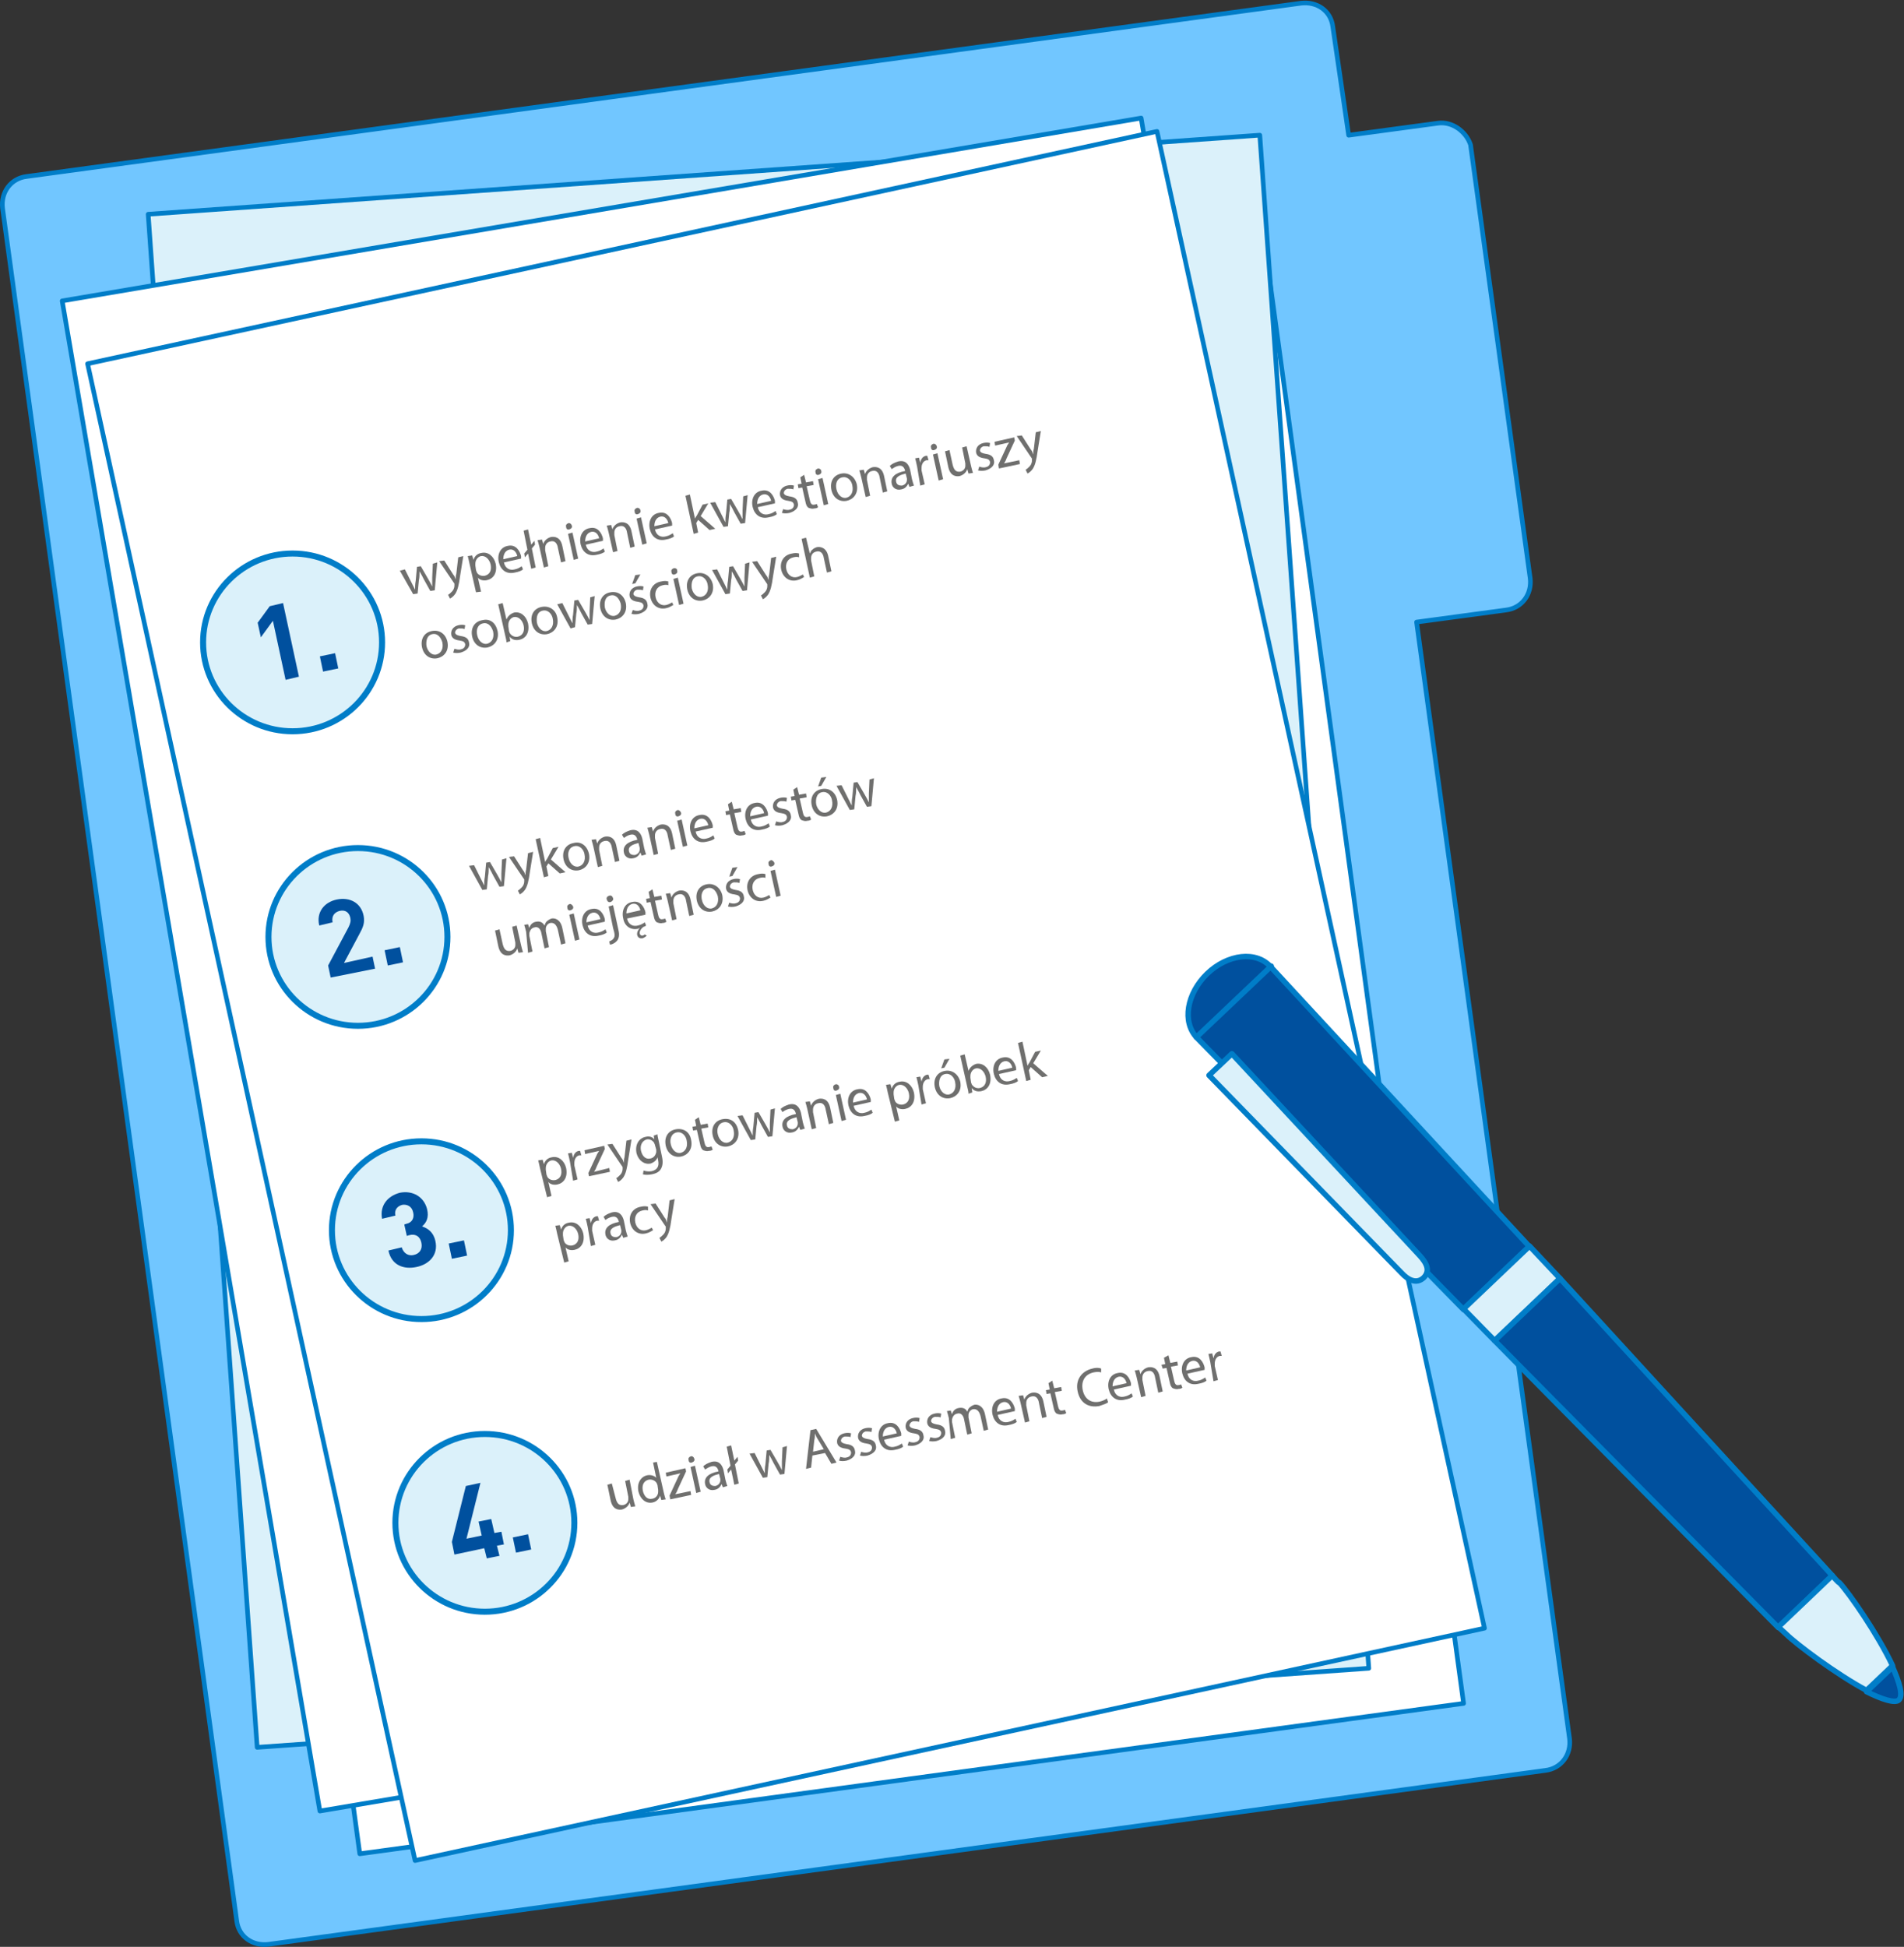<?xml version="1.0" encoding="utf-8"?>
<!-- Generator: Adobe Illustrator 26.2.1, SVG Export Plug-In . SVG Version: 6.00 Build 0)  -->
<svg version="1.1" xmlns="http://www.w3.org/2000/svg" xmlns:xlink="http://www.w3.org/1999/xlink" x="0px" y="0px"
	 viewBox="0 0 300 306.7" style="enable-background:new 0 0 300 306.7;" xml:space="preserve">
<rect x="0" y="0" width="300" height="306.7" fill="#333333" stroke="none"/>
<style type="text/css">
	.st0{fill:none;stroke:#A9E2FF;stroke-width:0.878;stroke-linecap:round;stroke-linejoin:round;}
	.st1{fill:#A9E2FF;stroke:#007DC8;stroke-width:0.878;stroke-linecap:round;stroke-linejoin:round;stroke-miterlimit:10;}
	.st2{fill:#32AFE1;stroke:#007DC8;stroke-width:0.878;stroke-linecap:round;stroke-linejoin:round;stroke-miterlimit:10;}
	.st3{fill:#71C6FF;stroke:#007DC8;stroke-width:0.878;stroke-linecap:round;stroke-linejoin:round;stroke-miterlimit:10;}
	.st4{fill:#007DC8;stroke:#007DC8;stroke-width:0.878;stroke-linecap:round;stroke-linejoin:round;stroke-miterlimit:10;}
	.st5{fill:#DBF1FA;}
	.st6{fill:#FFFFFF;}
	.st7{fill:none;stroke:#007DC8;stroke-width:0.878;stroke-linecap:round;stroke-linejoin:round;}
	.st8{fill:#00509E;stroke:#007DC8;stroke-width:0.878;stroke-linecap:round;stroke-linejoin:round;stroke-miterlimit:10;}
	.st9{fill:#A9E2FF;}
	.st10{fill:none;stroke:#007DC8;stroke-width:0.878;stroke-miterlimit:10;}
	.st11{fill:#71C6FF;}
	.st12{fill:none;stroke:#A9E2FF;stroke-linecap:round;stroke-linejoin:round;}
	.st13{fill:none;stroke:#007DC8;stroke-linecap:round;stroke-linejoin:round;}
	.st14{fill:#00509E;}
	.st15{fill:#A9E2FF;stroke:#007DC8;stroke-width:0.769;stroke-linecap:round;stroke-linejoin:round;stroke-miterlimit:10;}
	.st16{fill:#00509E;stroke:#007DC8;stroke-width:0.769;stroke-linecap:round;stroke-linejoin:round;stroke-miterlimit:10;}
	.st17{fill:#32AFE1;stroke:#007DC8;stroke-width:0.769;stroke-linecap:round;stroke-linejoin:round;stroke-miterlimit:10;}
	.st18{fill:#007DC8;}
	.st19{enable-background:new    ;}
	.st20{fill:none;stroke:#007DC8;stroke-width:0.769;stroke-linecap:round;stroke-linejoin:round;}
	.st21{fill:none;stroke:#32AFE1;stroke-width:0.91;stroke-linecap:round;stroke-linejoin:round;}
	.st22{fill:#DBF1FA;stroke:#007DC8;stroke-linecap:round;stroke-linejoin:round;stroke-miterlimit:10;}
	.st23{fill:none;stroke:#007DC8;stroke-width:0.91;stroke-linecap:round;stroke-linejoin:round;}
	.st24{fill:none;}
	.st25{fill:#A9E2FF;stroke:#007DC8;stroke-linecap:round;stroke-linejoin:round;stroke-miterlimit:10;}
	.st26{clip-path:url(#SVGID_00000016034168243197060770000003312558637801243313_);}
	.st27{fill:none;stroke:#007DC8;stroke-linecap:round;stroke-linejoin:round;stroke-miterlimit:10;stroke-dasharray:5;}
	.st28{fill:none;stroke:#A9E2FF;stroke-width:1.002;stroke-linecap:round;stroke-linejoin:round;}
	.st29{fill:none;stroke:#007DC8;stroke-width:1.002;stroke-linecap:round;stroke-linejoin:round;}
	.st30{fill:none;stroke:#A9E2FF;stroke-width:1.364;stroke-linecap:round;stroke-linejoin:round;}
	.st31{fill:none;stroke:#007DC8;stroke-width:1.364;stroke-linecap:round;stroke-linejoin:round;}
	.st32{fill:none;stroke:#A9E2FF;stroke-width:1.088;stroke-linecap:round;stroke-linejoin:round;}
	.st33{fill:none;stroke:#007DC8;stroke-width:1.088;stroke-linecap:round;stroke-linejoin:round;}
	.st34{fill:#A9E2FF;stroke:#007DC8;stroke-width:1.088;stroke-linecap:round;stroke-linejoin:round;stroke-miterlimit:10;}
	.st35{clip-path:url(#SVGID_00000173858693731846917820000015604765223794008962_);}
	.st36{fill:#DBF1FA;stroke:#007DC8;stroke-width:1.088;stroke-linecap:round;stroke-linejoin:round;stroke-miterlimit:10;}
	.st37{fill:none;stroke:#007DC8;stroke-width:0.729;stroke-linecap:round;stroke-linejoin:round;}
	.st38{fill:none;stroke:#32AFE1;stroke-width:0.862;stroke-linecap:round;stroke-linejoin:round;}
	.st39{fill:#DBF1FA;stroke:#007DC8;stroke-width:0.947;stroke-linecap:round;stroke-linejoin:round;stroke-miterlimit:10;}
	.st40{fill:#6F6F6E;}
	.st41{fill:none;stroke:#007DC8;stroke-width:0.862;stroke-linecap:round;stroke-linejoin:round;}
</style>
<g id="Warstwa_1">
</g>
<g id="Warstwa_3">
</g>
<g id="Warstwa_2">
</g>
<g id="Warstwa_4">
</g>
<g id="Warstwa_5">
</g>
<g id="Warstwa_6">
	<g>
		<g id="Warstwa_2_00000142895050928963275640000014650205492072360363_">
			<path class="st11" d="M226.6,19.4l-14.1,1.9l-2.5-17.1c-0.3-2.5-2.5-4-5-3.7L4.2,27.8c-2.5,0.3-4.1,2.5-3.8,5l36.9,269.8
				c0.3,2.5,2.5,4,5,3.7l201.2-27.4c2.5-0.3,4.1-2.5,3.8-5L223.2,98l14.1-1.9c2.5-0.3,4.1-2.5,3.8-5l-9.4-68.3
				C231,20.7,228.8,19.1,226.6,19.4"/>
			<path class="st37" d="M226.6,19.4l-14.1,1.9l-2.5-17.1c-0.3-2.5-2.5-4-5-3.7L4.2,27.8c-2.5,0.3-4.1,2.5-3.8,5l36.9,269.8
				c0.3,2.5,2.5,4,5,3.7l201.2-27.4c2.5-0.3,4.1-2.5,3.8-5L223.2,98l14.1-1.9c2.5-0.3,4.1-2.5,3.8-5l-9.4-68.3
				C231,20.7,228.8,19.1,226.6,19.4z"/>
			
				<rect x="39.5" y="39.3" transform="matrix(0.991 -0.135 0.135 0.991 -20.433 18.6)" class="st6" width="175.5" height="242"/>
			
				<rect x="39.5" y="39.3" transform="matrix(0.991 -0.135 0.135 0.991 -20.433 18.6)" class="st37" width="175.5" height="242"/>
			
				<rect x="47.7" y="68.7" transform="matrix(0.991 -0.135 0.135 0.991 -9.072 9.379)" class="st5" width="34.1" height="5.9"/>
			
				<rect x="146.8" y="55.3" transform="matrix(0.991 -0.135 0.135 0.991 -6.349 22.601)" class="st5" width="34.1" height="5.9"/>
			
				<rect x="49.2" y="78.4" transform="matrix(0.991 -0.135 0.135 0.991 -10.2 11.67)" class="st5" width="64.1" height="5.9"/>
			
				<rect x="50.8" y="89.9" transform="matrix(0.991 -0.135 0.135 0.991 -11.738 11.986)" class="st5" width="64.1" height="5.9"/>
			
				<rect x="58.6" y="146.6" transform="matrix(0.991 -0.135 0.135 0.991 -19.287 14.062)" class="st5" width="71.3" height="5.9"/>
			
				<rect x="59.8" y="153.8" transform="matrix(0.991 -0.135 0.135 0.991 -19.934 18.497)" class="st5" width="134.2" height="5.9"/>
			
				<rect x="61.4" y="165.7" transform="matrix(0.991 -0.135 0.135 0.991 -21.512 18.819)" class="st5" width="134.2" height="5.9"/>
			
				<rect x="63" y="177.2" transform="matrix(0.991 -0.135 0.135 0.991 -23.052 19.134)" class="st5" width="134.2" height="5.9"/>
			
				<rect x="64.6" y="188.7" transform="matrix(0.991 -0.135 0.135 0.991 -24.614 19.478)" class="st5" width="134.2" height="5.9"/>
			<path class="st38" d="M82.7,249.3c2.8-10.3,9.1-19.3,17.8-25.6c1.6,2.2,0.6,5-0.3,7.5c-4.7,13.1-9.7,26.8-20.3,36.2
				c-2.8-5-3.8-10.6-3.4-16.5c0.3-5.6,2.2-11.2,4.1-16.5c4.4,2.8,4.4,9.4,7.5,13.7c0.9,1.2,1.9,2.2,3.4,2.5c2.8,0.3,4.7-2.2,6.9-4
				c0.3-0.3,0.9-0.6,1.3-0.6c0.6,0,0.9,0.3,1.6,0.6c2.8,1.6,6-0.3,9.1-1.2c7.5-2.2,16.9,2.8,23.1-1.9"/>
			
				<rect x="31.7" y="27.2" transform="matrix(0.998 -7.096584e-02 7.096584e-02 0.998 -10.219 8.854)" class="st5" width="175.5" height="242"/>
			
				<rect x="31.7" y="27.2" transform="matrix(0.998 -7.096584e-02 7.096584e-02 0.998 -10.219 8.854)" class="st37" width="175.5" height="242"/>
			
				<rect x="46.1" y="52.5" transform="matrix(0.998 -7.096584e-02 7.096584e-02 0.998 -3.775 4.621)" class="st5" width="34.1" height="5.9"/>
			
				<rect x="145.6" y="45.3" transform="matrix(0.998 -7.096584e-02 7.096584e-02 0.998 -3.017 11.665)" class="st5" width="34.1" height="5.9"/>
			
				<rect x="46.7" y="63.1" transform="matrix(0.998 -7.096584e-02 7.096584e-02 0.998 -4.489 5.758)" class="st5" width="64.1" height="5.9"/>
			
				<rect x="47.7" y="74.9" transform="matrix(0.998 -7.096584e-02 7.096584e-02 0.998 -5.327 5.855)" class="st5" width="64.1" height="5.9"/>
			
				<rect x="51.7" y="132" transform="matrix(0.998 -7.096584e-02 7.096584e-02 0.998 -9.358 6.544)" class="st5" width="71.4" height="5.9"/>
			
				<rect x="52.4" y="141.4" transform="matrix(0.998 -7.096584e-02 7.096584e-02 0.998 -9.941 8.842)" class="st5" width="134.2" height="5.9"/>
			
				<rect x="53.3" y="153.2" transform="matrix(0.998 -7.096584e-02 7.096584e-02 0.998 -10.779 8.939)" class="st5" width="134.2" height="5.9"/>
			
				<rect x="54.2" y="164.7" transform="matrix(0.998 -7.096584e-02 7.096584e-02 0.998 -11.596 9.035)" class="st5" width="134.2" height="5.9"/>
			
				<rect x="54.9" y="176.6" transform="matrix(0.998 -7.096584e-02 7.096584e-02 0.998 -12.436 9.109)" class="st5" width="134.2" height="5.9"/>
			<path class="st38" d="M69.6,233.7c3.4-10,10.3-18.7,19.7-24.3c1.3,2.2,0.3,5.3-0.6,7.5C83,229.6,77.1,243,66.1,251.4
				c-2.5-5-3.1-10.9-2.2-16.5c0.9-5.6,2.8-10.9,5-16.2c4.4,3.1,3.8,9.7,6.6,14c0.6,1.2,1.9,2.2,3.1,2.5c2.8,0.6,5-1.9,7.2-3.4
				c0.3-0.3,0.9-0.6,1.3-0.6c0.6,0,0.9,0.3,1.6,0.6c2.5,1.6,6,0,9.1-0.6c7.8-1.6,16.6,4,23.5-0.3"/>
			<polygon class="st6" points="9.8,47.4 179.8,18.6 220.3,256.6 50.4,285.3 			"/>
			<polygon class="st37" points="9.8,47.4 179.8,18.6 220.3,256.6 50.4,285.3 			"/>
			<ellipse class="st6" cx="32" cy="64.3" rx="8.8" ry="8.7"/>
			<ellipse class="st6" cx="37" cy="93" rx="8.8" ry="8.7"/>
			<ellipse class="st6" cx="46.4" cy="150.4" rx="8.8" ry="8.7"/>
			<ellipse class="st6" cx="51.4" cy="178.8" rx="8.8" ry="8.7"/>
			<ellipse class="st6" cx="56.4" cy="207.5" rx="8.8" ry="8.7"/>
			<ellipse class="st6" cx="61.1" cy="235.9" rx="8.8" ry="8.7"/>
			<ellipse class="st6" cx="66.1" cy="264.5" rx="8.8" ry="8.7"/>
			<ellipse class="st6" cx="66.4" cy="264.8" rx="8.8" ry="8.7"/>
			<polygon class="st6" points="13.8,57.3 182.3,20.7 233.9,256.5 65.4,293.1 			"/>
			<polygon class="st37" points="13.8,57.3 182.3,20.7 233.9,256.5 65.4,293.1 			"/>
			<ellipse class="st6" cx="53.3" cy="123.3" rx="14.1" ry="14"/>
			<ellipse class="st6" cx="63.3" cy="169.7" rx="14.1" ry="14"/>
			<ellipse class="st6" cx="73.3" cy="215.9" rx="14.1" ry="14"/>
			<g>
				<g>
					<ellipse class="st39" cx="46.1" cy="101.2" rx="14.1" ry="14"/>
					<g class="st19">
						<path class="st14" d="M45,107.1l-2-9.3l-1.9,2.6l-0.5-2.3l1.9-2.6l2.1-0.5l2.5,11.6L45,107.1z"/>
						<path class="st14" d="M50.9,105.8l-0.5-2.4l2.4-0.5l0.5,2.4L50.9,105.8z"/>
					</g>
				</g>
				<g>
					<path class="st40" d="M63.8,89.7l1,2c0.2,0.4,0.4,0.8,0.6,1.2l0,0c0-0.4,0-0.9,0.1-1.4l0.2-2.2l0.6-0.1l1.1,1.9
						c0.3,0.5,0.5,0.9,0.7,1.3l0,0c0-0.4,0-0.9,0-1.4l0.1-2.2l0.7-0.2l-0.4,4.4l-0.7,0.1l-1-1.8c-0.2-0.4-0.4-0.8-0.7-1.3l0,0
						c0,0.5,0,1-0.1,1.4l-0.2,2.1l-0.7,0.1L63,89.9L63.8,89.7z"/>
					<path class="st40" d="M70,88.3l1.4,2.2c0.2,0.2,0.3,0.5,0.4,0.8l0,0c0-0.3,0-0.6,0.1-0.9l0.3-2.6l0.8-0.2l-0.5,3.1
						c-0.2,1.5-0.4,2.3-0.8,2.9c-0.3,0.4-0.6,0.6-0.8,0.7l-0.3-0.6c0.2-0.1,0.4-0.3,0.6-0.5c0.2-0.2,0.4-0.5,0.4-1
						c0-0.1,0-0.1,0-0.2s0-0.1-0.1-0.2l-2.3-3.4L70,88.3z"/>
					<path class="st40" d="M74,88.9c-0.1-0.5-0.2-0.9-0.3-1.3l0.7-0.1l0.2,0.7l0,0c0.2-0.6,0.6-1,1.3-1.1c1-0.2,1.9,0.5,2.2,1.7
						c0.3,1.5-0.4,2.4-1.4,2.6c-0.5,0.1-1.1,0-1.4-0.4l0,0l0.5,2.2L75,93.3L74,88.9z M75,89.8c0,0.1,0.1,0.2,0.1,0.3
						c0.2,0.5,0.8,0.7,1.3,0.6c0.8-0.2,1.1-0.9,0.9-1.8c-0.2-0.8-0.8-1.4-1.5-1.3c-0.5,0.1-0.9,0.6-0.9,1.2c0,0.1,0,0.2,0,0.3
						L75,89.8z"/>
					<path class="st40" d="M79.4,88.6c0.2,1,1,1.3,1.7,1.1c0.5-0.1,0.8-0.3,1.1-0.5l0.2,0.5c-0.2,0.2-0.7,0.4-1.3,0.5
						c-1.3,0.3-2.2-0.4-2.5-1.6s0.2-2.4,1.4-2.6c1.3-0.3,1.9,0.8,2.1,1.6c0,0.2,0,0.3,0,0.4L79.4,88.6z M81.5,87.6
						c-0.1-0.5-0.5-1.2-1.3-1c-0.7,0.2-0.9,0.9-0.9,1.5L81.5,87.6z"/>
					<path class="st40" d="M83.7,89.6l-0.5-2.4l-0.5,0.6l-0.1-0.6l0.5-0.6l-0.6-3l0.7-0.2l0.5,2.4l0.5-0.6l0.1,0.6l-0.5,0.6l0.6,3
						L83.7,89.6z"/>
					<path class="st40" d="M85,86.2c-0.1-0.4-0.2-0.8-0.3-1.1l0.7-0.1l0.2,0.7l0,0c0.1-0.4,0.5-0.9,1.2-1.1c0.6-0.1,1.5,0,1.8,1.4
						l0.5,2.4l-0.7,0.2l-0.5-2.3c-0.1-0.7-0.5-1.2-1.2-1c-0.5,0.1-0.8,0.5-0.8,1c0,0.1,0,0.2,0,0.4l0.5,2.5l-0.7,0.2L85,86.2z"/>
					<path class="st40" d="M90.1,82.8c0.1,0.3-0.1,0.5-0.4,0.6c-0.3,0.1-0.5-0.1-0.5-0.4c-0.1-0.3,0.1-0.5,0.4-0.6
						C89.8,82.4,90,82.5,90.1,82.8z M90.4,88.2l-0.9-4.1l0.7-0.2l0.9,4.1L90.4,88.2z"/>
					<path class="st40" d="M92.3,85.8c0.2,1,1,1.3,1.7,1.1c0.5-0.1,0.8-0.3,1.1-0.5l0.2,0.5c-0.2,0.2-0.7,0.4-1.3,0.5
						c-1.3,0.3-2.2-0.4-2.5-1.6s0.2-2.4,1.4-2.6c1.3-0.3,1.9,0.8,2.1,1.6c0,0.2,0,0.3,0,0.4L92.3,85.8z M94.4,84.8
						c-0.1-0.5-0.5-1.2-1.3-1c-0.7,0.2-0.9,0.9-0.9,1.5L94.4,84.8z"/>
					<path class="st40" d="M95.9,83.9c-0.1-0.4-0.2-0.8-0.3-1.1l0.7-0.1l0.2,0.7l0,0c0.1-0.4,0.5-0.9,1.2-1.1c0.6-0.1,1.5,0,1.8,1.4
						l0.5,2.4l-0.7,0.2l-0.5-2.4c-0.1-0.7-0.5-1.2-1.2-1c-0.5,0.1-0.8,0.5-0.8,1c0,0.1,0,0.2,0,0.4l0.5,2.5l-0.7,0.2L95.9,83.9z"/>
					<path class="st40" d="M100.9,80.4c0.1,0.3-0.1,0.5-0.4,0.6c-0.3,0.1-0.5-0.1-0.5-0.4c-0.1-0.3,0.1-0.5,0.4-0.6
						C100.7,80,100.9,80.2,100.9,80.4z M101.2,85.8l-0.9-4.1l0.7-0.2l0.9,4.1L101.2,85.8z"/>
					<path class="st40" d="M103.2,83.4c0.2,1,1,1.3,1.7,1.1c0.5-0.1,0.8-0.3,1.1-0.5l0.2,0.5c-0.2,0.2-0.7,0.4-1.3,0.5
						c-1.3,0.3-2.2-0.4-2.5-1.6s0.2-2.4,1.4-2.6c1.3-0.3,1.9,0.8,2.1,1.6c0,0.2,0,0.3,0,0.4L103.2,83.4z M105.3,82.4
						c-0.1-0.5-0.5-1.2-1.3-1c-0.7,0.2-0.9,0.9-0.9,1.5L105.3,82.4z"/>
					<path class="st40" d="M109.5,81.7L109.5,81.7c0.1-0.2,0.2-0.4,0.3-0.5l0.9-1.7l0.9-0.2l-1.2,2l2.3,2l-0.9,0.2l-1.8-1.6
						l-0.3,0.5l0.3,1.5l-0.7,0.2l-1.3-6l0.7-0.2L109.5,81.7z"/>
					<path class="st40" d="M112.7,79.1l1,2c0.2,0.4,0.4,0.8,0.6,1.2l0,0c0-0.4,0-0.9,0.1-1.4l0.2-2.2l0.6-0.1l1.1,1.9
						c0.3,0.5,0.5,0.9,0.7,1.3l0,0c0-0.4,0-0.9,0-1.4l0.1-2.2l0.7-0.2l-0.4,4.4l-0.7,0.1l-1-1.8c-0.2-0.4-0.4-0.8-0.7-1.3l0,0
						c0,0.5,0,1-0.1,1.4l-0.2,2.1l-0.7,0.1l-2.1-3.8L112.7,79.1z"/>
					<path class="st40" d="M119.4,79.9c0.2,1,1,1.3,1.7,1.1c0.5-0.1,0.8-0.3,1.1-0.5l0.2,0.5c-0.2,0.2-0.7,0.4-1.3,0.5
						c-1.3,0.3-2.2-0.4-2.5-1.6s0.2-2.4,1.4-2.6c1.3-0.3,1.9,0.8,2.1,1.6c0,0.2,0,0.3,0,0.4L119.4,79.9z M121.5,78.9
						c-0.1-0.5-0.5-1.2-1.3-1c-0.7,0.2-0.9,0.9-0.9,1.5L121.5,78.9z"/>
					<path class="st40" d="M123.4,80.2c0.2,0.1,0.7,0.2,1,0.1c0.5-0.1,0.7-0.4,0.7-0.8c-0.1-0.4-0.3-0.5-0.9-0.6
						c-0.8-0.1-1.2-0.4-1.3-0.9c-0.1-0.7,0.3-1.3,1.1-1.5c0.4-0.1,0.8-0.1,1.1,0l-0.1,0.6c-0.2-0.1-0.5-0.1-0.9-0.1
						c-0.4,0.1-0.6,0.4-0.6,0.7c0.1,0.3,0.4,0.4,0.9,0.5c0.8,0.1,1.2,0.4,1.3,1c0.2,0.7-0.3,1.3-1.3,1.6c-0.4,0.1-0.9,0.1-1.2,0
						L123.4,80.2z"/>
					<path class="st40" d="M126.7,74.8L127,76l1.1-0.2l0.1,0.6l-1.1,0.2l0.5,2.2c0.1,0.5,0.3,0.8,0.7,0.7c0.2,0,0.3-0.1,0.4-0.1
						l0.2,0.5c-0.1,0.1-0.3,0.2-0.6,0.2c-0.3,0.1-0.6,0-0.9-0.1c-0.3-0.2-0.4-0.5-0.5-1l-0.5-2.2l-0.6,0.1l-0.1-0.6l0.6-0.1l-0.2-1
						L126.7,74.8z"/>
					<path class="st40" d="M129.4,74.2c0.1,0.3-0.1,0.5-0.4,0.6c-0.3,0.1-0.5-0.1-0.5-0.4c-0.1-0.3,0.1-0.5,0.4-0.6
						C129.2,73.8,129.4,74,129.4,74.2z M129.8,79.6l-0.9-4.1l0.7-0.2l0.9,4.1L129.8,79.6z"/>
					<path class="st40" d="M135,76.3c0.3,1.5-0.6,2.4-1.6,2.6c-1.1,0.2-2.1-0.4-2.4-1.7c-0.3-1.4,0.4-2.4,1.6-2.6
						C133.7,74.4,134.7,75.1,135,76.3z M131.8,77.1c0.2,0.9,0.9,1.5,1.6,1.3c0.7-0.2,1.1-0.9,0.9-1.9c-0.1-0.7-0.7-1.5-1.6-1.3
						S131.6,76.3,131.8,77.1z"/>
					<path class="st40" d="M135.7,75.2c-0.1-0.4-0.2-0.8-0.3-1.1l0.7-0.1l0.2,0.7l0,0c0.1-0.4,0.5-0.9,1.2-1.1
						c0.6-0.1,1.5,0,1.8,1.4l0.5,2.4l-0.7,0.2l-0.5-2.4c-0.1-0.7-0.5-1.2-1.2-1c-0.5,0.1-0.8,0.5-0.8,1c0,0.1,0,0.2,0,0.4l0.5,2.5
						l-0.7,0.2L135.7,75.2z"/>
					<path class="st40" d="M143.3,76.7l-0.2-0.5l0,0c-0.2,0.4-0.5,0.8-1.1,0.9c-0.8,0.2-1.4-0.3-1.5-0.9c-0.2-1,0.5-1.7,2.1-2l0-0.1
						c-0.1-0.3-0.3-0.9-1.1-0.7c-0.4,0.1-0.7,0.3-1,0.5l-0.3-0.5c0.3-0.3,0.7-0.5,1.3-0.7c1.2-0.3,1.7,0.5,1.9,1.3l0.3,1.5
						c0.1,0.4,0.2,0.7,0.3,1L143.3,76.7z M142.7,74.6c-0.8,0.2-1.7,0.5-1.5,1.3c0.1,0.5,0.5,0.6,0.9,0.6c0.5-0.1,0.8-0.5,0.8-0.9
						c0-0.1,0-0.2,0-0.2L142.7,74.6z"/>
					<path class="st40" d="M144.5,73.5c-0.1-0.5-0.2-0.9-0.3-1.3l0.6-0.1l0.2,0.8l0,0c0.1-0.6,0.4-1,0.9-1.1c0.1,0,0.1,0,0.2,0
						l0.2,0.7c-0.1,0-0.2,0-0.3,0c-0.5,0.1-0.8,0.6-0.8,1.2c0,0.1,0,0.2,0,0.4l0.5,2.2l-0.7,0.2L144.5,73.5z"/>
					<path class="st40" d="M147.6,70.3c0.1,0.3-0.1,0.5-0.4,0.6c-0.3,0.1-0.5-0.1-0.5-0.4c-0.1-0.3,0.1-0.5,0.4-0.6
						C147.3,69.9,147.5,70,147.6,70.3z M147.9,75.7l-0.9-4.1l0.7-0.2l0.9,4.1L147.9,75.7z"/>
					<path class="st40" d="M153,73.4c0.1,0.4,0.2,0.8,0.3,1.1l-0.7,0.1l-0.2-0.7l0,0c-0.1,0.4-0.5,0.9-1.2,1.1
						c-0.6,0.1-1.5,0-1.8-1.5l-0.5-2.4l0.7-0.2l0.5,2.3c0.2,0.8,0.5,1.2,1.2,1.1c0.5-0.1,0.8-0.5,0.8-0.9c0-0.1,0-0.3,0-0.4
						l-0.5-2.5l0.7-0.2L153,73.4z"/>
					<path class="st40" d="M154.3,73.5c0.2,0.1,0.7,0.2,1,0.1c0.5-0.1,0.7-0.4,0.7-0.8c-0.1-0.4-0.3-0.5-0.9-0.6
						c-0.8-0.1-1.2-0.4-1.3-0.9c-0.1-0.7,0.3-1.3,1.1-1.5c0.4-0.1,0.8-0.1,1.1,0l-0.1,0.6c-0.2-0.1-0.5-0.1-0.9-0.1
						c-0.4,0.1-0.6,0.4-0.6,0.7c0.1,0.3,0.4,0.4,0.9,0.5c0.8,0.1,1.2,0.4,1.3,1c0.2,0.7-0.3,1.3-1.3,1.6c-0.4,0.1-0.9,0.1-1.2,0
						L154.3,73.5z"/>
					<path class="st40" d="M157.3,73.2l1.3-2.8c0.1-0.3,0.3-0.5,0.4-0.7l0,0l-2.2,0.5l-0.1-0.6l3.1-0.7l0.1,0.5l-1.3,2.8
						c-0.1,0.3-0.2,0.5-0.4,0.8l0,0l2.4-0.5l0.1,0.6l-3.3,0.7L157.3,73.2z"/>
					<path class="st40" d="M161,68.6l1.4,2.2c0.2,0.2,0.3,0.5,0.4,0.8l0,0c0-0.3,0-0.6,0.1-0.9l0.3-2.6l0.8-0.2l-0.5,3.1
						c-0.2,1.5-0.4,2.3-0.8,2.9c-0.3,0.4-0.6,0.6-0.8,0.7l-0.3-0.6c0.2-0.1,0.4-0.3,0.6-0.5c0.2-0.2,0.4-0.5,0.4-1
						c0-0.1,0-0.1,0-0.2c0,0,0-0.1-0.1-0.2l-2.3-3.4L161,68.6z"/>
				</g>
				<g>
					<path class="st40" d="M70.5,101.1c0.3,1.5-0.6,2.4-1.6,2.6c-1.1,0.2-2.1-0.4-2.4-1.7c-0.3-1.4,0.4-2.4,1.6-2.6
						C69.2,99.2,70.2,99.8,70.5,101.1z M67.2,101.8c0.2,0.9,0.9,1.5,1.6,1.3c0.7-0.2,1.1-0.9,0.9-1.9c-0.2-0.7-0.7-1.5-1.6-1.3
						S67.1,101.1,67.2,101.8z"/>
					<path class="st40" d="M71.6,102.2c0.3,0.1,0.7,0.2,1,0.1c0.5-0.1,0.7-0.4,0.7-0.8c-0.1-0.4-0.3-0.5-0.9-0.6
						c-0.8-0.1-1.2-0.4-1.3-0.9c-0.1-0.7,0.3-1.3,1.1-1.5c0.4-0.1,0.8-0.1,1.1,0l-0.1,0.6c-0.2-0.1-0.5-0.1-0.9-0.1
						c-0.4,0.1-0.6,0.4-0.6,0.7c0.1,0.3,0.4,0.4,0.9,0.5c0.8,0.1,1.2,0.4,1.3,1c0.2,0.7-0.3,1.3-1.3,1.6c-0.4,0.1-0.9,0.1-1.2,0
						L71.6,102.2z"/>
					<path class="st40" d="M78.4,99.4c0.3,1.5-0.6,2.4-1.6,2.6c-1.1,0.2-2.1-0.4-2.4-1.7c-0.3-1.4,0.4-2.4,1.6-2.6
						C77.2,97.4,78.1,98.1,78.4,99.4z M75.2,100.1c0.2,0.9,0.9,1.5,1.6,1.3c0.7-0.2,1.1-0.9,0.9-1.9c-0.2-0.7-0.7-1.5-1.6-1.3
						S75,99.3,75.2,100.1z"/>
					<path class="st40" d="M79.8,101.2c0-0.3-0.1-0.7-0.2-1.1l-1.1-4.9l0.7-0.2l0.6,2.6l0,0c0.2-0.5,0.6-0.9,1.2-1.1
						c1-0.2,1.9,0.5,2.2,1.7c0.3,1.5-0.4,2.4-1.4,2.6c-0.6,0.1-1.1,0-1.5-0.5l0,0l0.1,0.7L79.8,101.2z M80.2,99.4
						c0,0.1,0.1,0.2,0.1,0.3c0.3,0.5,0.8,0.7,1.3,0.6c0.8-0.2,1.1-0.9,0.9-1.8c-0.2-0.8-0.8-1.4-1.5-1.3c-0.5,0.1-0.9,0.6-0.9,1.2
						c0,0.1,0,0.2,0,0.3L80.2,99.4z"/>
					<path class="st40" d="M87.8,97.3c0.3,1.5-0.6,2.4-1.6,2.6c-1.1,0.2-2.1-0.4-2.4-1.7c-0.3-1.4,0.4-2.4,1.6-2.6
						C86.6,95.4,87.6,96.1,87.8,97.3z M84.6,98.1c0.2,0.9,0.9,1.5,1.6,1.3c0.7-0.2,1.1-0.9,0.9-1.9c-0.1-0.7-0.7-1.5-1.6-1.3
						S84.5,97.3,84.6,98.1z"/>
					<path class="st40" d="M88.6,95l1,2c0.2,0.4,0.4,0.8,0.6,1.2l0,0c0-0.4,0-0.9,0.1-1.4l0.2-2.2l0.6-0.1l1.1,1.9
						c0.3,0.5,0.5,0.9,0.7,1.3l0,0c0-0.4,0-0.9,0-1.4l0.1-2.2l0.7-0.2l-0.4,4.4l-0.7,0.1l-1-1.8c-0.2-0.4-0.4-0.8-0.7-1.3l0,0
						c0,0.5,0,1-0.1,1.4l-0.2,2.1L89.9,99l-2.1-3.8L88.6,95z"/>
					<path class="st40" d="M98.6,95c0.3,1.5-0.6,2.4-1.6,2.6c-1.1,0.2-2.1-0.4-2.4-1.7c-0.3-1.4,0.4-2.4,1.6-2.6
						C97.3,93.1,98.3,93.7,98.6,95z M95.3,95.7c0.2,0.9,0.9,1.5,1.6,1.3c0.7-0.2,1.1-0.9,0.9-1.9c-0.2-0.7-0.7-1.5-1.6-1.3
						S95.2,94.9,95.3,95.7z"/>
					<path class="st40" d="M99.7,96.1c0.3,0.1,0.7,0.2,1,0.1c0.5-0.1,0.7-0.4,0.7-0.8c-0.1-0.4-0.3-0.5-0.9-0.6
						c-0.8-0.1-1.2-0.4-1.3-0.9c-0.1-0.7,0.3-1.3,1.1-1.5c0.4-0.1,0.8-0.1,1.1,0l-0.1,0.6c-0.2-0.1-0.5-0.1-0.9-0.1
						c-0.4,0.1-0.6,0.4-0.6,0.7c0.1,0.3,0.4,0.4,0.9,0.5c0.8,0.1,1.2,0.4,1.3,1c0.2,0.7-0.3,1.3-1.3,1.6c-0.4,0.1-0.9,0.1-1.2,0
						L99.7,96.1z M100.9,90.5l-0.8,1.4l-0.5,0.1l0.5-1.4L100.9,90.5z"/>
					<path class="st40" d="M106.1,95.3c-0.2,0.1-0.6,0.4-1.1,0.5c-1.2,0.3-2.2-0.4-2.5-1.6c-0.3-1.3,0.4-2.4,1.7-2.6
						c0.4-0.1,0.8-0.1,1.1,0l0,0.6c-0.2-0.1-0.5-0.1-0.9,0c-0.9,0.2-1.3,1-1.1,1.9c0.2,0.9,0.9,1.4,1.7,1.2c0.4-0.1,0.7-0.3,0.9-0.4
						L106.1,95.3z"/>
					<path class="st40" d="M106.7,89.9c0.1,0.3-0.1,0.5-0.4,0.6c-0.3,0.1-0.5-0.1-0.5-0.4c-0.1-0.3,0.1-0.5,0.4-0.6
						C106.5,89.5,106.7,89.6,106.7,89.9z M107,95.3l-0.9-4.1l0.7-0.2l0.9,4.1L107,95.3z"/>
					<path class="st40" d="M112.3,92c0.3,1.5-0.6,2.4-1.6,2.6c-1.1,0.2-2.1-0.4-2.4-1.7c-0.3-1.4,0.4-2.4,1.6-2.6
						C111,90.1,112,90.8,112.3,92z M109,92.7c0.2,0.9,0.9,1.5,1.6,1.3c0.7-0.2,1.1-0.9,0.9-1.9c-0.1-0.7-0.7-1.5-1.6-1.3
						S108.9,92,109,92.7z"/>
					<path class="st40" d="M113,89.7l1,2c0.2,0.4,0.4,0.8,0.6,1.2l0,0c0-0.4,0-0.9,0.1-1.4l0.2-2.2l0.6-0.1l1.1,1.9
						c0.3,0.5,0.5,0.9,0.7,1.3l0,0c0-0.4,0-0.9,0-1.4l0.1-2.2l0.7-0.2l-0.4,4.4l-0.7,0.1l-1-1.8c-0.2-0.4-0.4-0.8-0.7-1.3l0,0
						c0,0.5,0,1-0.1,1.4l-0.2,2.1l-0.7,0.1l-2.1-3.8L113,89.7z"/>
					<path class="st40" d="M119.3,88.4l1.4,2.2c0.2,0.2,0.3,0.5,0.4,0.8l0,0c0-0.3,0-0.6,0.1-0.9l0.3-2.6l0.8-0.2l-0.5,3.1
						c-0.2,1.5-0.4,2.3-0.8,2.9c-0.3,0.4-0.6,0.6-0.8,0.7l-0.3-0.6c0.2-0.1,0.4-0.3,0.6-0.5c0.2-0.2,0.4-0.5,0.4-1
						c0-0.1,0-0.1,0-0.2c0,0,0-0.1-0.1-0.2l-2.3-3.4L119.3,88.4z"/>
					<path class="st40" d="M126.7,90.9c-0.2,0.1-0.6,0.4-1.1,0.5c-1.2,0.3-2.2-0.4-2.5-1.6c-0.3-1.3,0.4-2.4,1.7-2.6
						c0.4-0.1,0.8-0.1,1.1,0l0,0.6c-0.2-0.1-0.5-0.1-0.9,0c-0.9,0.2-1.3,1-1.1,1.9c0.2,0.9,0.9,1.4,1.7,1.2c0.4-0.1,0.7-0.3,0.9-0.4
						L126.7,90.9z"/>
					<path class="st40" d="M126.3,84.9l0.7-0.2l0.6,2.5l0,0c0.1-0.2,0.2-0.5,0.4-0.6c0.2-0.2,0.4-0.3,0.7-0.4c0.5-0.1,1.5,0,1.8,1.4
						l0.5,2.4l-0.7,0.2l-0.5-2.3c-0.1-0.7-0.5-1.2-1.2-1c-0.5,0.1-0.8,0.5-0.8,1c0,0.1,0,0.2,0,0.4l0.5,2.5l-0.7,0.2L126.3,84.9z"/>
				</g>
			</g>
			<g>
				<ellipse class="st39" cx="56.4" cy="147.6" rx="14.1" ry="14"/>
				<g class="st19">
					<path class="st14" d="M52.1,154l-0.4-1.9l3.2-6c0.3-0.6,0.4-1,0.3-1.5c-0.2-0.9-0.8-1.3-1.7-1.1c-0.7,0.2-1.3,0.7-1.1,1.8
						l-2.1,0.5c-0.5-2.1,0.8-3.7,2.8-4.1c2-0.4,3.8,0.5,4.2,2.6c0.2,1.1-0.1,1.8-0.7,2.9l-2.4,4.5l4.5-1l0.4,1.9L52.1,154z"/>
					<path class="st14" d="M61.1,152.1l-0.5-2.4l2.4-0.5l0.5,2.4L61.1,152.1z"/>
				</g>
				<g>
					<path class="st40" d="M74.7,136.3l1,2c0.2,0.4,0.4,0.8,0.6,1.2l0,0c0-0.4,0-0.9,0.1-1.4l0.2-2.2l0.6-0.1l1.1,1.9
						c0.3,0.5,0.5,0.9,0.7,1.3l0,0c0-0.4,0-0.9,0-1.4l0.1-2.2l0.7-0.2l-0.4,4.4l-0.7,0.1l-1-1.8c-0.2-0.4-0.4-0.8-0.7-1.3l0,0
						c0,0.5,0,1-0.1,1.4l-0.2,2.1l-0.7,0.1l-2.1-3.8L74.7,136.3z"/>
					<path class="st40" d="M81,134.9l1.4,2.2c0.2,0.2,0.3,0.5,0.4,0.8l0,0c0-0.3,0-0.6,0.1-0.9l0.3-2.6l0.8-0.2l-0.5,3.1
						c-0.2,1.5-0.4,2.3-0.8,2.9c-0.3,0.4-0.6,0.6-0.8,0.7l-0.3-0.6c0.2-0.1,0.4-0.3,0.6-0.5c0.2-0.2,0.4-0.5,0.4-1
						c0-0.1,0-0.1,0-0.2s0-0.1-0.1-0.2l-2.3-3.4L81,134.9z"/>
					<path class="st40" d="M85.9,135.8L85.9,135.8c0.1-0.2,0.2-0.4,0.3-0.5l0.9-1.7l0.9-0.2l-1.2,2l2.3,2l-0.9,0.2l-1.8-1.6
						l-0.3,0.5l0.3,1.5l-0.7,0.2l-1.3-6l0.7-0.2L85.9,135.8z"/>
					<path class="st40" d="M92.8,134.5c0.3,1.5-0.6,2.4-1.6,2.6c-1.1,0.2-2.1-0.4-2.4-1.7c-0.3-1.4,0.4-2.4,1.6-2.6
						C91.5,132.5,92.5,133.2,92.8,134.5z M89.6,135.2c0.2,0.9,0.9,1.5,1.6,1.3c0.7-0.2,1.1-0.9,0.9-1.9c-0.1-0.7-0.7-1.5-1.6-1.3
						S89.4,134.4,89.6,135.2z"/>
					<path class="st40" d="M93.5,133.4c-0.1-0.4-0.2-0.8-0.3-1.1l0.7-0.1l0.2,0.7l0,0c0.1-0.4,0.5-0.9,1.2-1.1
						c0.6-0.1,1.5,0,1.8,1.4l0.5,2.4l-0.7,0.2l-0.5-2.3c-0.1-0.7-0.5-1.2-1.2-1c-0.5,0.1-0.8,0.5-0.8,1c0,0.1,0,0.2,0,0.4l0.5,2.5
						l-0.7,0.2L93.5,133.4z"/>
					<path class="st40" d="M101.1,134.8l-0.2-0.5l0,0c-0.2,0.4-0.5,0.8-1.1,0.9c-0.8,0.2-1.4-0.3-1.5-0.9c-0.2-1,0.5-1.7,2.1-2
						l0-0.1c-0.1-0.3-0.3-0.9-1.1-0.7c-0.4,0.1-0.7,0.3-1,0.5l-0.3-0.5c0.3-0.3,0.7-0.5,1.3-0.7c1.2-0.3,1.7,0.5,1.9,1.3l0.3,1.5
						c0.1,0.4,0.2,0.7,0.3,1L101.1,134.8z M100.6,132.8c-0.8,0.2-1.7,0.5-1.5,1.3c0.1,0.5,0.5,0.6,0.9,0.6c0.5-0.1,0.8-0.5,0.8-0.9
						c0-0.1,0-0.2,0-0.2L100.6,132.8z"/>
					<path class="st40" d="M102.3,131.5c-0.1-0.4-0.2-0.8-0.3-1.1l0.7-0.1l0.2,0.7l0,0c0.1-0.4,0.5-0.9,1.2-1.1
						c0.6-0.1,1.5,0,1.8,1.4l0.5,2.4l-0.7,0.2l-0.5-2.3c-0.1-0.7-0.5-1.2-1.2-1c-0.5,0.1-0.8,0.5-0.8,1c0,0.1,0,0.2,0,0.4l0.5,2.5
						l-0.7,0.2L102.3,131.5z"/>
					<path class="st40" d="M107.3,128c0.1,0.3-0.1,0.5-0.4,0.6c-0.3,0.1-0.5-0.1-0.5-0.4c-0.1-0.3,0.1-0.5,0.4-0.6
						C107,127.6,107.2,127.8,107.3,128z M107.6,133.4l-0.9-4.1l0.7-0.2l0.9,4.1L107.6,133.4z"/>
					<path class="st40" d="M109.6,131c0.2,1,1,1.3,1.7,1.1c0.5-0.1,0.8-0.3,1.1-0.5l0.2,0.5c-0.2,0.2-0.7,0.4-1.3,0.5
						c-1.3,0.3-2.2-0.4-2.5-1.6s0.2-2.4,1.4-2.6c1.3-0.3,1.9,0.8,2.1,1.6c0,0.2,0,0.3,0,0.4L109.6,131z M111.6,130
						c-0.1-0.5-0.5-1.2-1.3-1c-0.7,0.2-0.9,0.9-0.9,1.5L111.6,130z"/>
					<path class="st40" d="M115.3,126.3l0.3,1.2l1.1-0.2l0.1,0.6l-1.1,0.2l0.5,2.2c0.1,0.5,0.3,0.8,0.7,0.7c0.2,0,0.3-0.1,0.4-0.1
						l0.2,0.5c-0.1,0.1-0.3,0.2-0.6,0.2c-0.3,0.1-0.6,0-0.9-0.1c-0.3-0.2-0.4-0.5-0.5-1l-0.5-2.2l-0.6,0.1l-0.1-0.6l0.6-0.1l-0.2-1
						L115.3,126.3z"/>
					<path class="st40" d="M118.3,129.1c0.2,1,1,1.3,1.7,1.1c0.5-0.1,0.8-0.3,1.1-0.5l0.2,0.5c-0.2,0.2-0.7,0.4-1.3,0.5
						c-1.3,0.3-2.2-0.4-2.5-1.6c-0.3-1.2,0.2-2.4,1.4-2.6c1.3-0.3,1.9,0.8,2.1,1.6c0,0.2,0,0.3,0,0.4L118.3,129.1z M120.4,128.1
						c-0.1-0.5-0.5-1.2-1.3-1c-0.7,0.2-0.9,0.9-0.9,1.5L120.4,128.1z"/>
					<path class="st40" d="M122.3,129.4c0.3,0.1,0.7,0.2,1,0.1c0.5-0.1,0.7-0.4,0.7-0.8c-0.1-0.4-0.3-0.5-0.9-0.6
						c-0.8-0.1-1.2-0.4-1.3-0.9c-0.1-0.7,0.3-1.3,1.1-1.5c0.4-0.1,0.8-0.1,1.1,0l-0.1,0.6c-0.2-0.1-0.5-0.1-0.9-0.1
						c-0.4,0.1-0.6,0.4-0.6,0.7c0.1,0.3,0.4,0.4,0.9,0.5c0.8,0.1,1.2,0.4,1.3,1c0.2,0.7-0.3,1.3-1.3,1.6c-0.4,0.1-0.9,0.1-1.2,0
						L122.3,129.4z"/>
					<path class="st40" d="M125.6,124l0.3,1.2l1.1-0.2l0.1,0.6l-1.1,0.2l0.5,2.2c0.1,0.5,0.3,0.8,0.7,0.7c0.2,0,0.3-0.1,0.4-0.1
						l0.2,0.5c-0.1,0.1-0.3,0.2-0.6,0.2c-0.3,0.1-0.6,0-0.9-0.1c-0.3-0.2-0.4-0.5-0.5-1l-0.5-2.2l-0.6,0.1l-0.1-0.6l0.6-0.1l-0.2-1
						L125.6,124z"/>
					<path class="st40" d="M131.9,126c0.3,1.5-0.6,2.4-1.6,2.6c-1.1,0.2-2.1-0.4-2.4-1.7c-0.3-1.4,0.4-2.4,1.6-2.6
						C130.6,124.1,131.6,124.7,131.9,126z M128.6,126.7c0.2,0.9,0.9,1.5,1.6,1.3c0.7-0.2,1.1-0.9,0.9-1.9c-0.1-0.7-0.7-1.5-1.6-1.3
						S128.5,126,128.6,126.7z M130.2,122.4l-0.8,1.4l-0.5,0.1l0.5-1.4L130.2,122.4z"/>
					<path class="st40" d="M132.6,123.7l1,2c0.2,0.4,0.4,0.8,0.6,1.2l0,0c0-0.4,0-0.9,0.1-1.4l0.2-2.2l0.6-0.1l1.1,1.9
						c0.3,0.5,0.5,0.9,0.7,1.3l0,0c0-0.4,0-0.9,0-1.4l0.1-2.2l0.7-0.2l-0.4,4.4l-0.7,0.1l-1-1.8c-0.2-0.4-0.4-0.8-0.7-1.3l0,0
						c0,0.5,0,1-0.1,1.4l-0.2,2.1l-0.7,0.1l-2.1-3.8L132.6,123.7z"/>
				</g>
				<g>
					<path class="st40" d="M82.1,148.9c0.1,0.4,0.2,0.8,0.3,1.1l-0.7,0.1l-0.2-0.7l0,0c-0.1,0.4-0.5,0.9-1.2,1.1
						c-0.6,0.1-1.5,0-1.8-1.5l-0.5-2.4l0.7-0.2l0.5,2.3c0.2,0.8,0.5,1.2,1.2,1.1c0.5-0.1,0.8-0.5,0.8-0.9c0-0.1,0-0.3,0-0.4
						l-0.5-2.5l0.7-0.2L82.1,148.9z"/>
					<path class="st40" d="M82.9,146.8c-0.1-0.4-0.2-0.8-0.3-1.1l0.6-0.1l0.2,0.6l0,0c0.1-0.4,0.4-0.9,1.1-1c0.6-0.1,1,0.1,1.3,0.6
						l0,0c0.1-0.3,0.2-0.5,0.3-0.6c0.2-0.2,0.5-0.4,0.8-0.5c0.5-0.1,1.4,0.1,1.7,1.5l0.5,2.4l-0.7,0.2l-0.5-2.3
						c-0.2-0.8-0.6-1.2-1.2-1.1c-0.4,0.1-0.7,0.5-0.7,0.9c0,0.1,0,0.2,0,0.4l0.5,2.5l-0.7,0.2l-0.5-2.4c-0.1-0.6-0.5-1.1-1.1-0.9
						c-0.5,0.1-0.7,0.5-0.8,0.9c0,0.1,0,0.2,0,0.4l0.5,2.5l-0.7,0.2L82.9,146.8z"/>
					<path class="st40" d="M90.3,142.8c0.1,0.3-0.1,0.5-0.4,0.6c-0.3,0.1-0.5-0.1-0.5-0.4c-0.1-0.3,0.1-0.5,0.4-0.6
						C90,142.4,90.2,142.6,90.3,142.8z M90.6,148.2l-0.9-4.1l0.7-0.2l0.9,4.1L90.6,148.2z"/>
					<path class="st40" d="M92.6,145.8c0.2,1,1,1.3,1.7,1.1c0.5-0.1,0.8-0.3,1.1-0.5l0.2,0.5c-0.2,0.2-0.7,0.4-1.3,0.5
						c-1.3,0.3-2.2-0.4-2.5-1.6s0.2-2.4,1.4-2.6c1.3-0.3,1.9,0.8,2.1,1.6c0,0.2,0,0.3,0,0.4L92.6,145.8z M94.6,144.8
						c-0.1-0.5-0.5-1.2-1.3-1c-0.7,0.2-0.9,0.9-0.9,1.5L94.6,144.8z"/>
					<path class="st40" d="M96.6,141.5c0.1,0.2-0.1,0.5-0.4,0.6c-0.3,0.1-0.5-0.1-0.6-0.4c-0.1-0.3,0.1-0.5,0.4-0.6
						C96.3,141,96.5,141.2,96.6,141.5z M96,148.3c0.3-0.1,0.6-0.3,0.7-0.5c0.2-0.3,0.2-0.6-0.1-1.6l-0.7-3.4l0.7-0.2l0.8,3.7
						c0.2,0.8,0.2,1.3-0.1,1.8c-0.3,0.4-0.8,0.7-1.2,0.7L96,148.3z"/>
					<path class="st40" d="M101.9,147.4c-0.2,0.2-0.4,0.3-0.6,0.4c-0.5,0.1-0.8-0.1-0.9-0.5c-0.1-0.4,0.2-0.9,0.4-1.1l0,0
						c-0.1,0-0.1,0-0.2,0.1c-1.2,0.3-2.2-0.4-2.4-1.6c-0.3-1.2,0.2-2.4,1.4-2.6c1.3-0.3,1.9,0.8,2.1,1.6c0,0.2,0,0.3,0,0.4l-2.9,0.6
						c0.2,1,1,1.3,1.7,1.1c0.5-0.1,0.8-0.3,1.1-0.5l0.2,0.5c-0.1,0.1-0.3,0.2-0.4,0.2c-0.3,0.2-0.7,0.7-0.6,1.1
						c0.1,0.2,0.2,0.3,0.4,0.3c0.1,0,0.3-0.1,0.4-0.2L101.9,147.4z M100.9,143.4c-0.1-0.5-0.5-1.2-1.3-1c-0.7,0.2-0.9,0.9-0.9,1.5
						L100.9,143.4z"/>
					<path class="st40" d="M102.8,140.1l0.3,1.2l1.1-0.2l0.1,0.6l-1.1,0.2l0.5,2.2c0.1,0.5,0.3,0.8,0.7,0.7c0.2,0,0.3-0.1,0.4-0.1
						l0.2,0.5c-0.1,0.1-0.3,0.2-0.6,0.2c-0.3,0.1-0.6,0-0.9-0.1c-0.3-0.2-0.4-0.5-0.5-1l-0.5-2.2l-0.6,0.1l-0.1-0.6l0.6-0.1l-0.2-1
						L102.8,140.1z"/>
					<path class="st40" d="M105.2,141.9c-0.1-0.4-0.2-0.8-0.3-1.1l0.7-0.1l0.2,0.7l0,0c0.1-0.4,0.5-0.9,1.2-1.1
						c0.6-0.1,1.5,0,1.8,1.4l0.5,2.4l-0.7,0.2l-0.5-2.4c-0.1-0.7-0.5-1.2-1.2-1c-0.5,0.1-0.8,0.5-0.8,1c0,0.1,0,0.2,0,0.4l0.5,2.5
						l-0.7,0.2L105.2,141.9z"/>
					<path class="st40" d="M113.8,141c0.3,1.5-0.6,2.4-1.6,2.6c-1.1,0.2-2.1-0.4-2.4-1.7c-0.3-1.4,0.4-2.4,1.6-2.6
						C112.5,139.1,113.5,139.8,113.8,141z M110.6,141.8c0.2,0.9,0.9,1.5,1.6,1.3c0.7-0.2,1.1-0.9,0.9-1.9c-0.2-0.7-0.7-1.5-1.6-1.3
						S110.4,141,110.6,141.8z"/>
					<path class="st40" d="M114.9,142.2c0.2,0.1,0.7,0.2,1,0.1c0.5-0.1,0.7-0.4,0.7-0.8c-0.1-0.4-0.3-0.5-0.9-0.6
						c-0.8-0.1-1.2-0.4-1.3-0.9c-0.1-0.7,0.3-1.3,1.1-1.5c0.4-0.1,0.8-0.1,1.1,0l-0.1,0.6c-0.2-0.1-0.5-0.1-0.9-0.1
						c-0.4,0.1-0.6,0.4-0.6,0.7c0.1,0.3,0.4,0.4,0.9,0.5c0.8,0.1,1.2,0.4,1.3,1c0.2,0.7-0.3,1.3-1.3,1.6c-0.4,0.1-0.9,0.1-1.2,0
						L114.9,142.2z M116.2,136.6l-0.8,1.4l-0.5,0.1l0.5-1.4L116.2,136.6z"/>
					<path class="st40" d="M121.4,141.4c-0.2,0.1-0.6,0.4-1.1,0.5c-1.2,0.3-2.2-0.4-2.5-1.6c-0.3-1.3,0.4-2.4,1.7-2.6
						c0.4-0.1,0.8-0.1,1.1,0l0,0.6c-0.2-0.1-0.5-0.1-0.9,0c-0.9,0.2-1.3,1-1.1,1.9c0.2,0.9,0.9,1.4,1.7,1.2c0.4-0.1,0.7-0.3,0.9-0.4
						L121.4,141.4z"/>
					<path class="st40" d="M122,135.9c0.1,0.3-0.1,0.5-0.4,0.6c-0.3,0.1-0.5-0.1-0.5-0.4c-0.1-0.3,0.1-0.5,0.4-0.6
						C121.7,135.5,121.9,135.7,122,135.9z M122.3,141.3l-0.9-4.1l0.7-0.2l0.9,4.1L122.3,141.3z"/>
				</g>
			</g>
			<g>
				<ellipse class="st39" cx="66.4" cy="193.8" rx="14.1" ry="14"/>
				<g class="st19">
					<path class="st14" d="M65.6,199.6c-1.9,0.4-3.9-0.2-4.4-2.6l2.1-0.5c0.3,1,1.1,1.4,1.9,1.2c0.9-0.2,1.4-0.9,1.2-1.9
						c-0.2-1-0.9-1.5-2-1.2l-0.3,0.1l-0.4-1.8l0.3-0.1c1-0.2,1.3-1,1.1-1.8c-0.2-1-1-1.3-1.7-1.2c-0.8,0.2-1.3,0.8-1.1,1.7l-2.1,0.5
						c-0.4-2.1,0.9-3.6,2.8-4.1c2-0.4,3.8,0.6,4.3,2.6c0.3,1.3-0.1,2.1-0.8,2.7c0.9,0.3,1.8,0.9,2.1,2.3
						C69.1,197.7,67.6,199.2,65.6,199.6z"/>
					<path class="st14" d="M71.2,198.3l-0.5-2.4l2.4-0.5l0.5,2.4L71.2,198.3z"/>
				</g>
				<g>
					<path class="st40" d="M85.1,184.1c-0.1-0.5-0.2-0.9-0.3-1.3l0.7-0.1l0.2,0.7l0,0c0.2-0.6,0.6-1,1.3-1.1c1-0.2,1.9,0.5,2.2,1.7
						c0.3,1.5-0.4,2.4-1.4,2.6c-0.5,0.1-1.1,0-1.4-0.4l0,0l0.5,2.2l-0.7,0.2L85.1,184.1z M86.1,185c0,0.1,0.1,0.2,0.1,0.3
						c0.2,0.5,0.8,0.7,1.3,0.6c0.8-0.2,1.1-0.9,0.9-1.8c-0.2-0.8-0.8-1.4-1.5-1.3c-0.5,0.1-0.9,0.6-0.9,1.2c0,0.1,0,0.2,0,0.3
						L86.1,185z"/>
					<path class="st40" d="M89.8,183c-0.1-0.5-0.2-0.9-0.3-1.3l0.6-0.1l0.2,0.8l0,0c0.1-0.6,0.4-1,0.9-1.1c0.1,0,0.1,0,0.2,0
						l0.2,0.7c-0.1,0-0.2,0-0.3,0c-0.5,0.1-0.8,0.6-0.8,1.2c0,0.1,0,0.2,0,0.4l0.5,2.2l-0.7,0.2L89.8,183z"/>
					<path class="st40" d="M92.7,184.8l1.3-2.8c0.1-0.3,0.3-0.5,0.4-0.7l0,0l-2.2,0.5l-0.1-0.6l3.1-0.7l0.1,0.5l-1.3,2.8
						c-0.1,0.3-0.2,0.5-0.4,0.8l0,0L96,184l0.1,0.6l-3.3,0.7L92.7,184.8z"/>
					<path class="st40" d="M96.5,180.2l1.4,2.2c0.2,0.2,0.3,0.5,0.4,0.8l0,0c0-0.3,0-0.6,0.1-0.9l0.3-2.6l0.8-0.2l-0.5,3.1
						c-0.2,1.5-0.4,2.3-0.8,2.9c-0.3,0.4-0.6,0.6-0.8,0.7l-0.3-0.6c0.2-0.1,0.4-0.3,0.6-0.5c0.2-0.2,0.4-0.5,0.4-1
						c0-0.1,0-0.1,0-0.2c0,0,0-0.1-0.1-0.2l-2.3-3.4L96.5,180.2z"/>
					<path class="st40" d="M103.6,178.7c0,0.3,0.1,0.6,0.2,1.1l0.5,2.4c0.2,0.9,0.1,1.5-0.2,2c-0.3,0.5-0.9,0.7-1.4,0.8
						c-0.5,0.1-1.1,0.1-1.4,0l0.1-0.6c0.3,0.1,0.8,0.2,1.3,0.1c0.8-0.2,1.2-0.7,1-1.7l-0.1-0.5l0,0c-0.1,0.4-0.5,0.8-1.1,1
						c-1,0.2-1.9-0.5-2.2-1.6c-0.3-1.4,0.4-2.4,1.4-2.6c0.7-0.2,1.2,0.1,1.4,0.4l0,0l-0.1-0.6L103.6,178.7z M103.2,180.4
						c0-0.1-0.1-0.2-0.1-0.3c-0.2-0.4-0.7-0.7-1.2-0.6c-0.7,0.2-1.1,0.9-0.9,1.8c0.2,0.8,0.7,1.4,1.5,1.2c0.5-0.1,0.8-0.5,0.9-1
						c0-0.1,0-0.3,0-0.4L103.2,180.4z"/>
					<path class="st40" d="M108.9,179.6c0.3,1.5-0.6,2.4-1.6,2.6c-1.1,0.2-2.1-0.4-2.4-1.7c-0.3-1.4,0.4-2.4,1.6-2.6
						C107.7,177.7,108.7,178.3,108.9,179.6z M105.7,180.3c0.2,0.9,0.9,1.5,1.6,1.3c0.7-0.2,1.1-0.9,0.9-1.9
						c-0.1-0.7-0.7-1.5-1.6-1.3S105.5,179.6,105.7,180.3z"/>
					<path class="st40" d="M110.1,176l0.3,1.2l1.1-0.2l0.1,0.6l-1.1,0.2l0.5,2.2c0.1,0.5,0.3,0.8,0.7,0.7c0.2,0,0.3-0.1,0.4-0.1
						l0.2,0.5c-0.1,0.1-0.3,0.2-0.6,0.2c-0.3,0.1-0.6,0-0.9-0.1c-0.3-0.2-0.4-0.5-0.5-1l-0.5-2.2l-0.6,0.1l-0.1-0.6l0.6-0.1l-0.2-1
						L110.1,176z"/>
					<path class="st40" d="M116.3,178c0.3,1.5-0.6,2.4-1.6,2.6c-1.1,0.2-2.1-0.4-2.4-1.7c-0.3-1.4,0.4-2.4,1.6-2.6
						C115.1,176.1,116,176.7,116.3,178z M113.1,178.7c0.2,0.9,0.9,1.5,1.6,1.3c0.7-0.2,1.1-0.9,0.9-1.9c-0.1-0.7-0.7-1.5-1.6-1.3
						S112.9,178,113.1,178.7z"/>
					<path class="st40" d="M117,175.7l1,2c0.2,0.4,0.4,0.8,0.6,1.2l0,0c0-0.4,0-0.9,0.1-1.4l0.2-2.2l0.6-0.1l1.1,1.9
						c0.3,0.5,0.5,0.9,0.7,1.3l0,0c0-0.4,0-0.9,0-1.4l0.1-2.2l0.7-0.2l-0.4,4.4l-0.7,0.1l-1-1.8c-0.2-0.4-0.4-0.8-0.7-1.3l0,0
						c0,0.5,0,1-0.1,1.4l-0.2,2.1l-0.7,0.1l-2.1-3.8L117,175.7z"/>
					<path class="st40" d="M126.1,178l-0.2-0.5l0,0c-0.2,0.4-0.5,0.8-1.1,0.9c-0.8,0.2-1.4-0.3-1.5-0.9c-0.2-1,0.5-1.7,2.1-2l0-0.1
						c-0.1-0.3-0.3-0.9-1.1-0.7c-0.4,0.1-0.8,0.3-1,0.5l-0.3-0.5c0.3-0.3,0.7-0.5,1.3-0.7c1.2-0.3,1.7,0.5,1.9,1.3l0.3,1.5
						c0.1,0.4,0.2,0.7,0.3,1L126.1,178z M125.5,176c-0.8,0.2-1.7,0.5-1.5,1.3c0.1,0.5,0.5,0.6,0.9,0.6c0.5-0.1,0.8-0.5,0.8-0.9
						c0-0.1,0-0.2,0-0.2L125.5,176z"/>
					<path class="st40" d="M127.2,174.7c-0.1-0.4-0.2-0.8-0.3-1.1l0.7-0.1l0.2,0.7l0,0c0.1-0.4,0.5-0.9,1.2-1.1
						c0.6-0.1,1.5,0,1.8,1.4l0.5,2.4l-0.7,0.2l-0.5-2.3c-0.1-0.7-0.5-1.2-1.2-1c-0.5,0.1-0.8,0.5-0.8,1c0,0.1,0,0.2,0,0.4l0.5,2.5
						l-0.7,0.2L127.2,174.7z"/>
					<path class="st40" d="M132.2,171.2c0.1,0.3-0.1,0.5-0.4,0.6c-0.3,0.1-0.5-0.1-0.5-0.4c-0.1-0.3,0.1-0.5,0.4-0.6
						C132,170.8,132.2,171,132.2,171.2z M132.6,176.6l-0.9-4.1l0.7-0.2l0.9,4.1L132.6,176.6z"/>
					<path class="st40" d="M134.5,174.2c0.2,1,1,1.3,1.7,1.1c0.5-0.1,0.8-0.3,1.1-0.5l0.2,0.5c-0.2,0.2-0.7,0.4-1.3,0.5
						c-1.3,0.3-2.2-0.4-2.5-1.6s0.2-2.4,1.4-2.6c1.3-0.3,1.9,0.8,2.1,1.6c0,0.2,0,0.3,0,0.4L134.5,174.2z M136.6,173.2
						c-0.1-0.5-0.5-1.2-1.3-1c-0.7,0.2-0.9,0.9-0.9,1.5L136.6,173.2z"/>
					<path class="st40" d="M139.9,172.2c-0.1-0.5-0.2-0.9-0.3-1.3l0.7-0.1l0.2,0.7l0,0c0.2-0.6,0.6-1,1.3-1.1c1-0.2,1.9,0.5,2.2,1.7
						c0.3,1.5-0.4,2.4-1.4,2.6c-0.5,0.1-1.1,0-1.4-0.4l0,0l0.5,2.2l-0.7,0.2L139.9,172.2z M140.9,173.1c0,0.1,0.1,0.2,0.1,0.3
						c0.2,0.5,0.8,0.7,1.3,0.6c0.8-0.2,1.1-0.9,0.9-1.8c-0.2-0.8-0.8-1.4-1.5-1.3c-0.5,0.1-0.9,0.6-0.9,1.2c0,0.1,0,0.2,0,0.3
						L140.9,173.1z"/>
					<path class="st40" d="M144.7,171c-0.1-0.5-0.2-0.9-0.3-1.3l0.6-0.1l0.2,0.8l0,0c0.1-0.6,0.4-1,0.9-1.1c0.1,0,0.1,0,0.2,0
						l0.2,0.7c-0.1,0-0.2,0-0.3,0c-0.5,0.1-0.8,0.6-0.8,1.2c0,0.1,0,0.2,0,0.4l0.5,2.2l-0.7,0.2L144.7,171z"/>
					<path class="st40" d="M151.3,170.4c0.3,1.5-0.6,2.4-1.6,2.6c-1.1,0.2-2.1-0.4-2.4-1.7c-0.3-1.4,0.4-2.4,1.6-2.6
						C150,168.5,151,169.2,151.3,170.4z M148,171.1c0.2,0.9,0.9,1.5,1.6,1.3c0.7-0.2,1.1-0.9,0.9-1.9c-0.1-0.7-0.7-1.5-1.6-1.3
						S147.9,170.4,148,171.1z M149.6,166.8l-0.8,1.4l-0.5,0.1l0.5-1.4L149.6,166.8z"/>
					<path class="st40" d="M152.6,172.3c0-0.3-0.1-0.7-0.2-1.1l-1.1-4.9l0.7-0.2l0.6,2.6l0,0c0.2-0.5,0.6-0.9,1.2-1.1
						c1-0.2,1.9,0.5,2.2,1.7c0.3,1.5-0.4,2.4-1.4,2.6c-0.6,0.1-1.1,0-1.5-0.5l0,0l0.1,0.7L152.6,172.3z M153,170.5
						c0,0.1,0.1,0.2,0.1,0.3c0.3,0.5,0.8,0.7,1.3,0.6c0.8-0.2,1.1-0.9,0.9-1.8c-0.2-0.8-0.8-1.4-1.5-1.3c-0.5,0.1-0.9,0.6-0.9,1.2
						c0,0.1,0,0.2,0,0.3L153,170.5z"/>
					<path class="st40" d="M157.4,169.2c0.2,1,1,1.3,1.7,1.1c0.5-0.1,0.8-0.3,1.1-0.5l0.2,0.5c-0.2,0.2-0.7,0.4-1.3,0.5
						c-1.3,0.3-2.2-0.4-2.5-1.6s0.2-2.4,1.4-2.6c1.3-0.3,1.9,0.8,2.1,1.6c0,0.2,0,0.3,0,0.4L157.4,169.2z M159.5,168.2
						c-0.1-0.5-0.5-1.2-1.3-1c-0.7,0.2-0.9,0.9-0.9,1.5L159.5,168.2z"/>
					<path class="st40" d="M161.9,167.9L161.9,167.9c0.1-0.2,0.2-0.4,0.3-0.5l0.9-1.7l0.9-0.2l-1.2,2l2.3,2l-0.9,0.2l-1.8-1.6
						l-0.3,0.5l0.3,1.5l-0.7,0.2l-1.3-6l0.7-0.2L161.9,167.9z"/>
				</g>
				<g>
					<path class="st40" d="M87.8,194.4c-0.1-0.5-0.2-0.9-0.3-1.3l0.7-0.1l0.2,0.7l0,0c0.2-0.6,0.6-1,1.3-1.1c1-0.2,1.9,0.5,2.2,1.7
						c0.3,1.5-0.4,2.4-1.4,2.6c-0.5,0.1-1.1,0-1.4-0.4l0,0l0.5,2.2l-0.7,0.2L87.8,194.4z M88.8,195.3c0,0.1,0.1,0.2,0.1,0.3
						c0.2,0.5,0.8,0.7,1.3,0.6c0.8-0.2,1.1-0.9,0.9-1.8c-0.2-0.8-0.8-1.4-1.5-1.3c-0.5,0.1-0.9,0.6-0.9,1.2c0,0.1,0,0.2,0,0.3
						L88.8,195.3z"/>
					<path class="st40" d="M92.6,193.3c-0.1-0.5-0.2-0.9-0.3-1.3l0.6-0.1l0.2,0.8l0,0c0.1-0.6,0.4-1,0.9-1.1c0.1,0,0.1,0,0.2,0
						l0.2,0.7c-0.1,0-0.2,0-0.3,0c-0.5,0.1-0.8,0.6-0.8,1.2c0,0.1,0,0.2,0,0.4l0.5,2.2l-0.7,0.2L92.6,193.3z"/>
					<path class="st40" d="M98.2,195l-0.2-0.5l0,0c-0.2,0.4-0.5,0.8-1.1,0.9c-0.8,0.2-1.4-0.3-1.5-0.9c-0.2-1,0.5-1.7,2.1-2l0-0.1
						c-0.1-0.3-0.3-0.9-1.1-0.7c-0.4,0.1-0.8,0.3-1,0.5l-0.3-0.5c0.3-0.3,0.7-0.5,1.3-0.7c1.2-0.3,1.7,0.5,1.9,1.3l0.3,1.5
						c0.1,0.4,0.2,0.7,0.3,1L98.2,195z M97.7,193c-0.8,0.2-1.7,0.5-1.5,1.3c0.1,0.5,0.5,0.6,0.9,0.6c0.5-0.1,0.8-0.5,0.8-0.9
						c0-0.1,0-0.2,0-0.2L97.7,193z"/>
					<path class="st40" d="M102.9,193.8c-0.2,0.1-0.6,0.4-1.1,0.5c-1.2,0.3-2.2-0.4-2.5-1.6c-0.3-1.3,0.4-2.4,1.7-2.6
						c0.4-0.1,0.8-0.1,1.1,0l0,0.6c-0.2-0.1-0.5-0.1-0.9,0c-0.9,0.2-1.3,1-1.1,1.9c0.2,0.9,0.9,1.4,1.7,1.2c0.4-0.1,0.7-0.3,0.9-0.4
						L102.9,193.8z"/>
					<path class="st40" d="M103.3,189.6l1.4,2.2c0.2,0.2,0.3,0.5,0.4,0.8l0,0c0-0.3,0-0.6,0.1-0.9l0.3-2.6l0.8-0.2l-0.5,3.1
						c-0.2,1.5-0.4,2.3-0.8,2.9c-0.3,0.4-0.6,0.6-0.8,0.7l-0.3-0.6c0.2-0.1,0.4-0.3,0.6-0.5c0.2-0.2,0.4-0.5,0.4-1
						c0-0.1,0-0.1,0-0.2s0-0.1-0.1-0.2l-2.3-3.4L103.3,189.6z"/>
				</g>
			</g>
			<g>
				<ellipse class="st39" cx="76.4" cy="239.9" rx="14.1" ry="14"/>
				<g class="st19">
					<path class="st14" d="M78.3,243.5l0.4,1.6l-2,0.4l-0.4-1.6l-4.7,1l-0.4-2l2.2-8.8l2.3-0.5l-2.2,8.8l2.4-0.5l-0.5-2.2l2-0.4
						l0.5,2.2l1.1-0.2l0.4,2L78.3,243.5z"/>
					<path class="st14" d="M81.3,244.6l-0.5-2.4l2.4-0.5l0.5,2.4L81.3,244.6z"/>
				</g>
				<g>
					<path class="st40" d="M99.8,236.2c0.1,0.4,0.2,0.8,0.3,1.1l-0.7,0.1l-0.2-0.7l0,0c-0.1,0.4-0.5,0.9-1.2,1.1
						c-0.6,0.1-1.5,0-1.8-1.5l-0.5-2.4l0.7-0.2L97,236c0.2,0.8,0.5,1.2,1.2,1.1c0.5-0.1,0.8-0.5,0.8-0.9c0-0.1,0-0.3,0-0.4l-0.5-2.5
						l0.7-0.2L99.8,236.2z"/>
					<path class="st40" d="M103.5,230.3l1.1,4.9c0.1,0.4,0.2,0.8,0.3,1l-0.7,0.1l-0.2-0.7l0,0c-0.1,0.5-0.6,1-1.2,1.1
						c-1,0.2-1.9-0.5-2.2-1.7c-0.3-1.4,0.4-2.4,1.4-2.6c0.6-0.1,1.1,0.1,1.4,0.4l0,0l-0.5-2.4L103.5,230.3z M103.6,234
						c0-0.1-0.1-0.2-0.1-0.3c-0.2-0.4-0.7-0.7-1.3-0.6c-0.8,0.2-1.1,0.9-0.9,1.8c0.2,0.8,0.7,1.4,1.5,1.2c0.5-0.1,0.9-0.5,0.9-1.1
						c0-0.1,0-0.2,0-0.3L103.6,234z"/>
					<path class="st40" d="M105.5,235.6l1.3-2.8c0.1-0.3,0.3-0.5,0.4-0.7l0,0l-2.2,0.5l-0.1-0.6l3.1-0.7l0.1,0.5l-1.3,2.8
						c-0.1,0.3-0.2,0.5-0.4,0.8l0,0l2.4-0.5l0.1,0.6l-3.3,0.7L105.5,235.6z"/>
					<path class="st40" d="M109.4,229.8c0.1,0.3-0.1,0.5-0.4,0.6c-0.3,0.1-0.5-0.1-0.5-0.4c-0.1-0.3,0.1-0.5,0.4-0.6
						C109.1,229.4,109.3,229.5,109.4,229.8z M109.7,235.2l-0.9-4.1l0.7-0.2l0.9,4.1L109.7,235.2z"/>
					<path class="st40" d="M113.9,234.3l-0.2-0.5l0,0c-0.2,0.4-0.5,0.8-1.1,0.9c-0.8,0.2-1.4-0.3-1.5-0.9c-0.2-1,0.5-1.7,2.1-2
						l0-0.1c-0.1-0.3-0.3-0.9-1.1-0.7c-0.4,0.1-0.7,0.3-1,0.5l-0.3-0.5c0.3-0.3,0.7-0.5,1.3-0.7c1.2-0.3,1.7,0.5,1.9,1.3l0.3,1.5
						c0.1,0.4,0.2,0.7,0.3,1L113.9,234.3z M113.3,232.2c-0.8,0.2-1.7,0.5-1.5,1.3c0.1,0.5,0.5,0.6,0.9,0.6c0.5-0.1,0.8-0.5,0.8-0.9
						c0-0.1,0-0.2,0-0.2L113.3,232.2z"/>
					<path class="st40" d="M115.7,233.9l-0.5-2.4l-0.5,0.6l-0.1-0.6l0.5-0.6l-0.6-3l0.7-0.2l0.5,2.4l0.5-0.6l0.1,0.6l-0.5,0.6l0.6,3
						L115.7,233.9z"/>
					<path class="st40" d="M118.9,228.9l1,2c0.2,0.4,0.4,0.8,0.6,1.2l0,0c0-0.4,0-0.9,0.1-1.4l0.2-2.2l0.6-0.1l1.1,1.9
						c0.3,0.5,0.5,0.9,0.7,1.3l0,0c0-0.4,0-0.9,0-1.4l0.1-2.2l0.7-0.2l-0.4,4.4l-0.7,0.1l-1-1.8c-0.2-0.4-0.4-0.8-0.7-1.3l0,0
						c0,0.5,0,1-0.1,1.4l-0.2,2.1l-0.7,0.1l-2.1-3.8L118.9,228.9z"/>
					<path class="st40" d="M128,229.3l-0.2,1.9l-0.8,0.2l0.7-6.1l0.9-0.2l3.2,5.3l-0.8,0.2l-1-1.7L128,229.3z M129.8,228.3l-0.9-1.5
						c-0.2-0.3-0.4-0.7-0.5-1l0,0c0,0.4,0,0.7-0.1,1.1l-0.2,1.8L129.8,228.3z"/>
					<path class="st40" d="M132.4,229.5c0.3,0.1,0.7,0.2,1,0.1c0.5-0.1,0.7-0.4,0.7-0.8c-0.1-0.4-0.3-0.5-0.9-0.6
						c-0.8-0.1-1.2-0.4-1.3-0.9c-0.1-0.7,0.3-1.3,1.1-1.5c0.4-0.1,0.8-0.1,1.1,0l-0.1,0.6c-0.2-0.1-0.5-0.1-0.9-0.1
						c-0.4,0.1-0.6,0.4-0.6,0.7c0.1,0.3,0.4,0.4,0.9,0.5c0.8,0.1,1.2,0.4,1.3,1c0.2,0.7-0.3,1.3-1.3,1.6c-0.4,0.1-0.9,0.1-1.2,0
						L132.4,229.5z"/>
					<path class="st40" d="M135.7,228.7c0.2,0.1,0.7,0.2,1,0.1c0.5-0.1,0.7-0.4,0.7-0.8c-0.1-0.4-0.3-0.5-0.9-0.6
						c-0.8-0.1-1.2-0.4-1.3-0.9c-0.1-0.7,0.3-1.3,1.1-1.5c0.4-0.1,0.8-0.1,1.1,0l-0.1,0.6c-0.2-0.1-0.5-0.1-0.9-0.1
						c-0.4,0.1-0.6,0.4-0.6,0.7c0.1,0.3,0.4,0.4,0.9,0.5c0.8,0.1,1.2,0.4,1.3,1c0.2,0.7-0.3,1.3-1.3,1.6c-0.4,0.1-0.9,0.1-1.2,0
						L135.7,228.7z"/>
					<path class="st40" d="M139.3,226.8c0.2,1,1,1.3,1.7,1.1c0.5-0.1,0.8-0.3,1.1-0.5l0.2,0.5c-0.2,0.2-0.7,0.4-1.3,0.5
						c-1.3,0.3-2.2-0.4-2.5-1.6c-0.3-1.2,0.2-2.4,1.4-2.6c1.3-0.3,1.9,0.8,2.1,1.6c0,0.2,0,0.3,0,0.4L139.3,226.8z M141.3,225.8
						c-0.1-0.5-0.5-1.2-1.3-1c-0.7,0.2-0.9,0.9-0.9,1.5L141.3,225.8z"/>
					<path class="st40" d="M143.2,227.1c0.2,0.1,0.7,0.2,1,0.1c0.5-0.1,0.7-0.4,0.7-0.8c-0.1-0.4-0.3-0.5-0.9-0.6
						c-0.8-0.1-1.2-0.4-1.3-0.9c-0.1-0.7,0.3-1.3,1.1-1.5c0.4-0.1,0.8-0.1,1.1,0l-0.1,0.6c-0.2-0.1-0.5-0.1-0.9-0.1
						c-0.4,0.1-0.6,0.4-0.6,0.7c0.1,0.3,0.4,0.4,0.9,0.5c0.8,0.1,1.2,0.4,1.3,1c0.2,0.7-0.3,1.3-1.3,1.6c-0.4,0.1-0.9,0.1-1.2,0
						L143.2,227.1z"/>
					<path class="st40" d="M146.6,226.4c0.3,0.1,0.7,0.2,1,0.1c0.5-0.1,0.7-0.4,0.7-0.8c-0.1-0.4-0.3-0.5-0.9-0.6
						c-0.8-0.1-1.2-0.4-1.3-0.9c-0.1-0.7,0.3-1.3,1.1-1.5c0.4-0.1,0.8-0.1,1.1,0l-0.1,0.6c-0.2-0.1-0.5-0.1-0.9-0.1
						c-0.4,0.1-0.6,0.4-0.6,0.7c0.1,0.3,0.4,0.4,0.9,0.5c0.8,0.1,1.2,0.4,1.3,1c0.2,0.7-0.3,1.3-1.3,1.6c-0.4,0.1-0.9,0.1-1.2,0
						L146.6,226.4z"/>
					<path class="st40" d="M149.5,223.4c-0.1-0.4-0.2-0.8-0.3-1.1l0.6-0.1l0.2,0.6l0,0c0.1-0.4,0.4-0.9,1.1-1
						c0.6-0.1,1.1,0.1,1.3,0.6l0,0c0.1-0.3,0.2-0.5,0.3-0.6c0.2-0.2,0.5-0.4,0.8-0.5c0.5-0.1,1.4,0.1,1.7,1.5l0.5,2.4l-0.7,0.2
						l-0.5-2.3c-0.2-0.8-0.6-1.2-1.2-1.1c-0.4,0.1-0.7,0.5-0.7,0.9c0,0.1,0,0.2,0,0.4l0.5,2.5l-0.7,0.2l-0.5-2.4
						c-0.1-0.6-0.5-1.1-1.1-0.9c-0.5,0.1-0.7,0.5-0.8,0.9c0,0.1,0,0.2,0,0.4l0.5,2.5l-0.7,0.2L149.5,223.4z"/>
					<path class="st40" d="M157.2,222.9c0.2,1,1,1.3,1.7,1.1c0.5-0.1,0.8-0.3,1.1-0.5l0.2,0.5c-0.2,0.2-0.7,0.4-1.3,0.5
						c-1.3,0.3-2.2-0.4-2.5-1.6c-0.3-1.2,0.2-2.4,1.4-2.6c1.3-0.3,1.9,0.8,2.1,1.6c0,0.2,0,0.3,0,0.4L157.2,222.9z M159.3,221.9
						c-0.1-0.5-0.5-1.2-1.3-1c-0.7,0.2-0.9,0.9-0.9,1.5L159.3,221.9z"/>
					<path class="st40" d="M160.8,221c-0.1-0.4-0.2-0.8-0.3-1.1l0.7-0.1l0.2,0.7l0,0c0.1-0.4,0.5-0.9,1.2-1.1c0.6-0.1,1.5,0,1.8,1.4
						l0.5,2.4l-0.7,0.2l-0.5-2.4c-0.1-0.7-0.5-1.2-1.2-1c-0.5,0.1-0.8,0.5-0.8,1c0,0.1,0,0.2,0,0.4l0.5,2.5l-0.7,0.2L160.8,221z"/>
					<path class="st40" d="M165.8,217.5l0.3,1.2l1.1-0.2l0.1,0.6l-1.1,0.2l0.5,2.2c0.1,0.5,0.3,0.8,0.7,0.7c0.2,0,0.3-0.1,0.4-0.1
						l0.2,0.5c-0.1,0.1-0.3,0.2-0.6,0.2c-0.3,0.1-0.6,0-0.9-0.1c-0.3-0.2-0.4-0.5-0.5-1l-0.5-2.2l-0.6,0.1l-0.1-0.6l0.6-0.1l-0.2-1
						L165.8,217.5z"/>
					<path class="st40" d="M174.6,220.9c-0.2,0.2-0.8,0.4-1.4,0.6c-1.6,0.3-3-0.4-3.4-2.3c-0.4-1.8,0.6-3.2,2.3-3.6
						c0.7-0.2,1.2-0.1,1.4,0l0,0.6c-0.3-0.1-0.7-0.1-1.2,0c-1.3,0.3-2,1.3-1.7,2.8c0.3,1.4,1.3,2.1,2.7,1.8c0.4-0.1,0.9-0.3,1.1-0.5
						L174.6,220.9z"/>
					<path class="st40" d="M175.5,218.9c0.2,1,1,1.3,1.7,1.1c0.5-0.1,0.8-0.3,1.1-0.5l0.2,0.5c-0.2,0.2-0.7,0.4-1.3,0.5
						c-1.3,0.3-2.2-0.4-2.5-1.6c-0.3-1.2,0.2-2.4,1.4-2.6c1.3-0.3,1.9,0.8,2.1,1.6c0,0.2,0,0.3,0,0.4L175.5,218.9z M177.5,217.9
						c-0.1-0.5-0.5-1.2-1.3-1c-0.7,0.2-0.9,0.9-0.9,1.5L177.5,217.9z"/>
					<path class="st40" d="M179.1,217c-0.1-0.4-0.2-0.8-0.3-1.1l0.7-0.1l0.2,0.7l0,0c0.1-0.4,0.5-0.9,1.2-1.1c0.6-0.1,1.5,0,1.8,1.4
						l0.5,2.4l-0.7,0.2l-0.5-2.4c-0.1-0.7-0.5-1.2-1.2-1c-0.5,0.1-0.8,0.5-0.8,1c0,0.1,0,0.2,0,0.4l0.5,2.5l-0.7,0.2L179.1,217z"/>
					<path class="st40" d="M184.1,213.5l0.3,1.2l1.1-0.2l0.1,0.6l-1.1,0.2l0.5,2.2c0.1,0.5,0.3,0.8,0.7,0.7c0.2,0,0.3-0.1,0.4-0.1
						l0.2,0.5c-0.1,0.1-0.3,0.2-0.6,0.2c-0.3,0.1-0.6,0-0.9-0.1c-0.3-0.2-0.4-0.5-0.5-1l-0.5-2.2l-0.6,0.1L183,215l0.6-0.1l-0.2-1
						L184.1,213.5z"/>
					<path class="st40" d="M187.1,216.4c0.2,1,1,1.3,1.7,1.1c0.5-0.1,0.8-0.3,1.1-0.5l0.2,0.5c-0.2,0.2-0.7,0.4-1.3,0.5
						c-1.3,0.3-2.2-0.4-2.5-1.6c-0.3-1.2,0.2-2.4,1.4-2.6c1.3-0.3,1.9,0.8,2.1,1.6c0,0.2,0,0.3,0,0.4L187.1,216.4z M189.1,215.4
						c-0.1-0.5-0.5-1.2-1.3-1c-0.7,0.2-0.9,0.9-0.9,1.5L189.1,215.4z"/>
					<path class="st40" d="M190.7,214.6c-0.1-0.5-0.2-0.9-0.3-1.3l0.6-0.1l0.2,0.8l0,0c0.1-0.6,0.4-1,0.9-1.1c0.1,0,0.1,0,0.2,0
						l0.2,0.7c-0.1,0-0.2,0-0.3,0c-0.5,0.1-0.8,0.6-0.8,1.2c0,0.1,0,0.2,0,0.4l0.5,2.2l-0.7,0.2L190.7,214.6z"/>
				</g>
			</g>
		</g>
		<g>
			<path class="st14" d="M190.2,153.4c-3.2,3.1-4,7.6-1.6,10.1l42,42.8l10.4-9.9l-40.7-44C198,149.7,193.4,150.3,190.2,153.4"/>
			<path class="st41" d="M190.2,153.4c-3.2,3.1-4,7.6-1.6,10.1l42,42.8l10.4-9.9l-40.7-44C198,149.7,193.4,150.3,190.2,153.4
				L190.2,153.4z"/>
			<path class="st5" d="M220.8,200.5c1.1,1.2,2.4,1.8,3.5,0.8c1.1-1.1,0.5-2.3-0.6-3.5L194.1,166l-3.6,3.4L220.8,200.5z"/>
			<path class="st41" d="M220.8,200.5c1.1,1.2,2.4,1.8,3.5,0.8c1.1-1.1,0.5-2.3-0.6-3.5L194.1,166l-3.6,3.4L220.8,200.5z"/>
			<line class="st24" x1="188.5" y1="163.4" x2="200.3" y2="152.2"/>
			<line class="st41" x1="188.5" y1="163.4" x2="200.3" y2="152.2"/>
			<polygon class="st5" points="230.6,206.2 235.5,211.2 245.8,201.4 241,196.3 			"/>
			<polygon class="st41" points="230.6,206.2 235.5,211.2 245.8,201.4 241,196.3 			"/>
			<polygon class="st14" points="245.8,201.4 235.5,211.2 280.2,256.4 288.7,248.2 			"/>
			<polygon class="st41" points="245.8,201.4 235.5,211.2 280.2,256.4 288.7,248.2 			"/>
			<path class="st5" d="M288.7,248.2l-8.5,8.1l1.2,1.1c1.6,1.6,8,6.4,12.7,8.9l4.1-3.9c-2.3-4.9-6.8-11.4-8.4-13.1
				C289.8,249.5,288.7,248.2,288.7,248.2z"/>
			<path class="st41" d="M288.7,248.2l-8.5,8.1l1.2,1.1c1.6,1.6,8,6.4,12.7,8.9l4.1-3.9c-2.3-4.9-6.8-11.4-8.4-13.1
				C289.8,249.5,288.7,248.2,288.7,248.2z"/>
			<path class="st14" d="M299.2,267.8c0.7-0.7,0.1-2.7-1-5.2l-4.1,3.9C296.5,267.7,298.6,268.4,299.2,267.8"/>
			<path class="st41" d="M299.2,267.8c0.7-0.7,0.1-2.7-1-5.2l-4.1,3.9C296.5,267.7,298.6,268.4,299.2,267.8L299.2,267.8z"/>
		</g>
	</g>
</g>
</svg>
